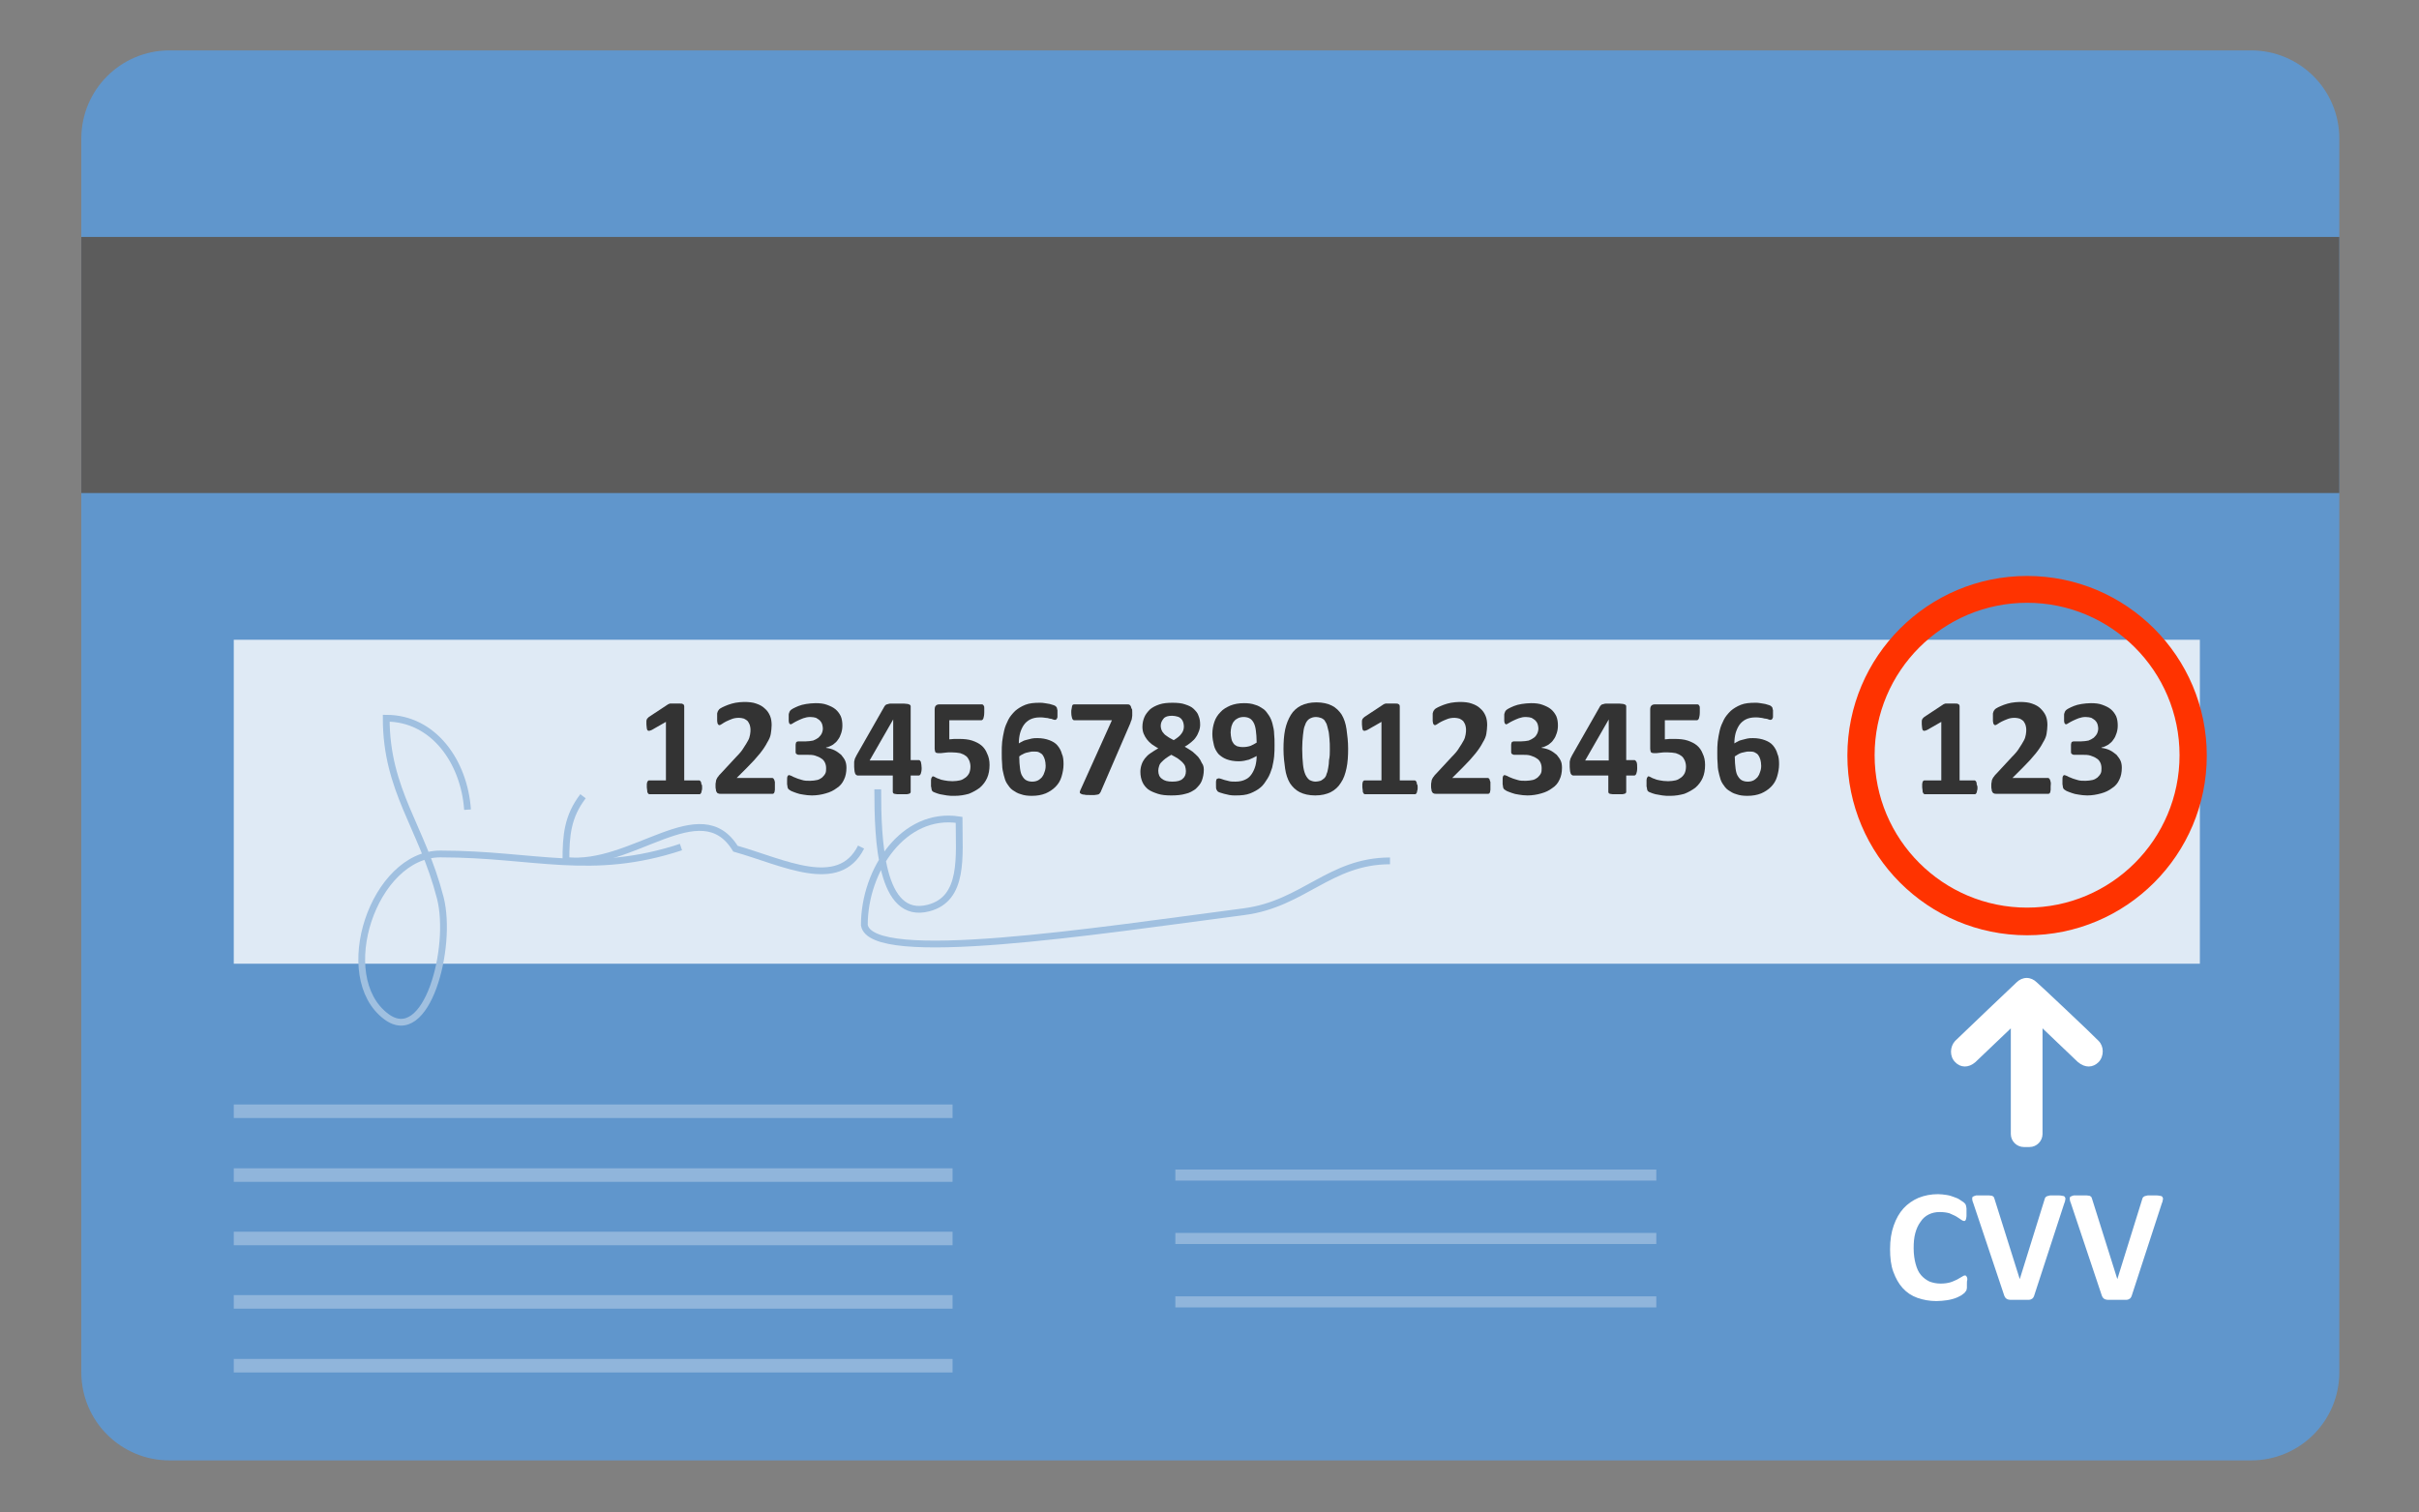 <?xml version="1.0" encoding="utf-8"?>
<!-- Generator: Adobe Illustrator 18.1.1, SVG Export Plug-In . SVG Version: 6.00 Build 0)  -->
<svg version="1.1" id="Capa_1" xmlns="http://www.w3.org/2000/svg" xmlns:xlink="http://www.w3.org/1999/xlink" x="0px" y="0px"
	 viewBox="0 0 595 372" enable-background="new 0 0 595 372" xml:space="preserve">
<rect x="0" y="0" width="595" height="372" fill="#808080" stroke="none"/>
<path fill="#6096CC" d="M20,34.1c0-12,9.7-21.7,21.7-21.7h512c12,0,21.7,9.7,21.7,21.7v303.5c0,12-9.7,21.7-21.7,21.7h-512
	c-12,0-21.7-9.7-21.7-21.7V34.1z"/>
<g>
	<defs>
		<path id="SVGID_1_" d="M20,34.1c0-12,9.7-21.7,21.7-21.7h512c12,0,21.7,9.7,21.7,21.7v303.5c0,12-9.7,21.7-21.7,21.7h-512
			c-12,0-21.7-9.7-21.7-21.7V34.1z"/>
	</defs>
	<clipPath id="SVGID_2_">
		<use xlink:href="#SVGID_1_"  overflow="visible"/>
	</clipPath>
	<rect x="8.3" y="58.3" clip-path="url(#SVGID_2_)" fill="#5C5C5C" width="573.7" height="63"/>
</g>
<rect x="57.5" y="157.4" fill="#DFEAF5" width="483.6" height="79.7"/>
<path fill-rule="evenodd" clip-rule="evenodd" fill="#333333" d="M172.7,193.7c0,0.3,0,0.6-0.1,0.8c0,0.2-0.1,0.4-0.1,0.5
	c-0.1,0.1-0.1,0.2-0.2,0.3c-0.1,0.1-0.2,0.1-0.3,0.1h-12.2c-0.1,0-0.2,0-0.3-0.1c-0.1-0.1-0.2-0.2-0.2-0.3c-0.1-0.1-0.1-0.3-0.1-0.5
	c0-0.2-0.1-0.5-0.1-0.8c0-0.3,0-0.6,0-0.8s0.1-0.4,0.1-0.5c0.1-0.1,0.1-0.2,0.2-0.3c0.1-0.1,0.2-0.1,0.3-0.1h4.1v-14.4l-3.5,2
	c-0.3,0.1-0.5,0.2-0.6,0.2c-0.2,0-0.3,0-0.4-0.1c-0.1-0.1-0.2-0.3-0.2-0.5c0-0.2-0.1-0.6-0.1-1c0-0.3,0-0.5,0-0.7
	c0-0.2,0-0.3,0.1-0.5c0-0.1,0.1-0.2,0.2-0.3c0.1-0.1,0.2-0.2,0.3-0.3l4.7-3.1c0.1,0,0.1-0.1,0.2-0.1c0.1,0,0.2-0.1,0.3-0.1
	c0.1,0,0.3,0,0.5,0c0.2,0,0.5,0,0.9,0c0.4,0,0.8,0,1.1,0c0.3,0,0.5,0,0.6,0.1c0.1,0,0.2,0.1,0.3,0.2c0,0.1,0.1,0.2,0.1,0.3v18.3h3.6
	c0.1,0,0.2,0,0.3,0.1c0.1,0.1,0.2,0.2,0.2,0.3c0.1,0.1,0.1,0.3,0.1,0.5C172.7,193.1,172.7,193.3,172.7,193.7z"/>
<path fill-rule="evenodd" clip-rule="evenodd" fill="#333333" d="M190.6,193.5c0,0.3,0,0.6,0,0.8c0,0.2-0.1,0.4-0.1,0.6
	c-0.1,0.1-0.1,0.3-0.2,0.3c-0.1,0.1-0.2,0.1-0.3,0.1h-12.7c-0.3,0-0.5,0-0.6-0.1c-0.2,0-0.3-0.1-0.4-0.3c-0.1-0.1-0.2-0.3-0.2-0.6
	c-0.1-0.3-0.1-0.6-0.1-1c0-0.4,0-0.7,0.1-1c0-0.3,0.1-0.5,0.2-0.7c0.1-0.2,0.2-0.4,0.4-0.6c0.1-0.2,0.3-0.4,0.6-0.7l3.8-4.1
	c0.8-0.8,1.4-1.5,1.8-2.2c0.5-0.7,0.8-1.3,1.1-1.8c0.3-0.5,0.4-1,0.5-1.5c0.1-0.5,0.1-0.9,0.1-1.3c0-0.4-0.1-0.7-0.2-1.1
	c-0.1-0.3-0.3-0.6-0.5-0.9c-0.2-0.2-0.5-0.4-0.9-0.6c-0.4-0.1-0.8-0.2-1.2-0.2c-0.7,0-1.3,0.1-1.8,0.3c-0.5,0.2-1,0.4-1.4,0.6
	c-0.4,0.2-0.7,0.4-1,0.6c-0.3,0.2-0.5,0.3-0.6,0.3c-0.1,0-0.2,0-0.3-0.1c-0.1-0.1-0.1-0.2-0.2-0.3c0-0.2-0.1-0.4-0.1-0.6
	c0-0.3,0-0.6,0-1c0-0.3,0-0.5,0-0.7c0-0.2,0-0.3,0.1-0.5c0-0.1,0.1-0.2,0.1-0.3c0.1-0.1,0.2-0.2,0.3-0.4c0.1-0.1,0.4-0.3,0.8-0.5
	s0.9-0.4,1.4-0.6c0.6-0.2,1.2-0.4,1.8-0.5c0.7-0.1,1.4-0.2,2.1-0.2c1.2,0,2.2,0.1,3,0.4c0.9,0.3,1.6,0.7,2.1,1.2
	c0.6,0.5,1,1.1,1.3,1.8c0.3,0.7,0.4,1.5,0.4,2.3c0,0.7-0.1,1.4-0.2,2.1c-0.1,0.7-0.4,1.4-0.9,2.2c-0.4,0.8-1,1.7-1.8,2.7
	c-0.8,1-1.8,2.1-3.1,3.4l-2.6,2.6h8.7c0.1,0,0.2,0,0.3,0.1c0.1,0.1,0.2,0.2,0.2,0.3c0.1,0.1,0.1,0.3,0.2,0.6
	C190.6,193,190.6,193.2,190.6,193.5z"/>
<path fill-rule="evenodd" clip-rule="evenodd" fill="#333333" d="M208.2,188.9c0,1.1-0.2,2.1-0.6,2.9c-0.4,0.9-1,1.6-1.8,2.1
	c-0.8,0.6-1.6,1-2.7,1.3c-1,0.3-2.2,0.5-3.4,0.5c-0.8,0-1.5-0.1-2.1-0.2c-0.7-0.1-1.2-0.2-1.7-0.4c-0.5-0.2-0.9-0.3-1.3-0.5
	c-0.3-0.2-0.5-0.3-0.6-0.4s-0.2-0.2-0.2-0.3c-0.1-0.1-0.1-0.2-0.1-0.4c0-0.2-0.1-0.3-0.1-0.6c0-0.2,0-0.5,0-0.8c0-0.5,0-0.9,0.1-1.1
	c0.1-0.2,0.2-0.3,0.4-0.3c0.1,0,0.3,0.1,0.6,0.2c0.3,0.2,0.6,0.3,1.1,0.5c0.4,0.2,0.9,0.3,1.5,0.5c0.6,0.2,1.2,0.2,2,0.2
	c0.6,0,1.2-0.1,1.7-0.2c0.5-0.1,0.9-0.4,1.2-0.6c0.3-0.3,0.6-0.6,0.8-1c0.2-0.4,0.2-0.8,0.2-1.3c0-0.5-0.1-1-0.3-1.4
	c-0.2-0.4-0.5-0.8-0.9-1c-0.4-0.3-0.9-0.5-1.5-0.7c-0.6-0.2-1.3-0.2-2.1-0.2h-1.9c-0.1,0-0.3,0-0.4-0.1c-0.1,0-0.2-0.1-0.3-0.2
	c-0.1-0.1-0.1-0.3-0.1-0.5c0-0.2,0-0.5,0-0.9c0-0.3,0-0.6,0-0.8c0-0.2,0.1-0.4,0.1-0.5c0.1-0.1,0.1-0.2,0.2-0.2
	c0.1,0,0.2-0.1,0.3-0.1h1.9c0.7,0,1.2-0.1,1.8-0.2c0.5-0.2,0.9-0.4,1.3-0.7c0.3-0.3,0.6-0.6,0.8-1c0.2-0.4,0.3-0.9,0.3-1.3
	c0-0.4-0.1-0.7-0.2-1.1c-0.1-0.3-0.3-0.6-0.6-0.9c-0.2-0.2-0.6-0.4-0.9-0.6c-0.4-0.1-0.8-0.2-1.4-0.2c-0.6,0-1.1,0.1-1.7,0.3
	c-0.5,0.2-1,0.4-1.4,0.6c-0.4,0.2-0.8,0.4-1.1,0.6c-0.3,0.2-0.5,0.3-0.6,0.3c-0.1,0-0.2,0-0.2-0.1c-0.1,0-0.1-0.1-0.2-0.2
	c0-0.1-0.1-0.3-0.1-0.5c0-0.2,0-0.5,0-0.8c0-0.3,0-0.5,0-0.7c0-0.2,0-0.3,0.1-0.5c0-0.1,0.1-0.2,0.1-0.3c0.1-0.1,0.1-0.2,0.2-0.3
	c0.1-0.1,0.3-0.3,0.7-0.5c0.4-0.2,0.8-0.4,1.3-0.6c0.5-0.2,1.2-0.4,1.9-0.5c0.7-0.1,1.5-0.2,2.3-0.2c1.1,0,2,0.1,2.8,0.4
	c0.8,0.3,1.5,0.6,2.1,1.1c0.6,0.5,1,1.1,1.3,1.7c0.3,0.7,0.4,1.5,0.4,2.3c0,0.7-0.1,1.3-0.3,1.9c-0.2,0.6-0.4,1.1-0.8,1.6
	c-0.3,0.5-0.7,0.8-1.2,1.2c-0.5,0.3-1.1,0.6-1.7,0.7v0.1c0.8,0.1,1.5,0.3,2.1,0.6c0.6,0.3,1.1,0.7,1.6,1.1c0.4,0.5,0.8,1,1,1.5
	S208.2,188.2,208.2,188.9z"/>
<path fill-rule="evenodd" clip-rule="evenodd" fill="#333333" d="M219.7,177L219.7,177l-5.8,10.1h5.8V177z M226.7,189
	c0,0.6-0.1,1-0.2,1.3c-0.1,0.3-0.3,0.5-0.5,0.5h-2v4c0,0.1,0,0.2-0.1,0.3c-0.1,0.1-0.2,0.2-0.4,0.2c-0.2,0.1-0.4,0.1-0.7,0.1
	c-0.3,0-0.6,0-1.1,0c-0.4,0-0.8,0-1,0c-0.3,0-0.5-0.1-0.7-0.1c-0.2-0.1-0.3-0.1-0.3-0.2c-0.1-0.1-0.1-0.2-0.1-0.3v-4h-8.5
	c-0.2,0-0.3,0-0.4-0.1c-0.1,0-0.2-0.1-0.3-0.3c-0.1-0.1-0.1-0.3-0.2-0.6c0-0.3-0.1-0.6-0.1-1.1c0-0.4,0-0.7,0-1c0-0.3,0-0.5,0.1-0.7
	c0-0.2,0.1-0.4,0.2-0.6c0.1-0.2,0.2-0.4,0.3-0.6l6.9-12.1c0.1-0.1,0.2-0.2,0.3-0.3c0.1-0.1,0.3-0.1,0.6-0.2c0.2-0.1,0.6-0.1,0.9-0.1
	s0.8,0,1.4,0c0.6,0,1.1,0,1.5,0c0.4,0,0.7,0.1,1,0.1c0.2,0.1,0.4,0.1,0.5,0.2c0.1,0.1,0.2,0.2,0.2,0.3v13.3h2c0.2,0,0.3,0.1,0.5,0.4
	C226.6,187.9,226.7,188.4,226.7,189z"/>
<path fill-rule="evenodd" clip-rule="evenodd" fill="#333333" d="M243.4,188.2c0,1.2-0.2,2.3-0.6,3.2c-0.4,0.9-1,1.7-1.8,2.4
	c-0.8,0.6-1.7,1.1-2.7,1.5c-1.1,0.3-2.2,0.5-3.5,0.5c-0.7,0-1.3,0-1.9-0.1c-0.6-0.1-1.2-0.2-1.7-0.3c-0.5-0.1-0.9-0.3-1.2-0.4
	c-0.3-0.1-0.5-0.2-0.6-0.3s-0.2-0.2-0.2-0.3c0-0.1-0.1-0.2-0.1-0.4c0-0.1,0-0.3-0.1-0.5c0-0.2,0-0.5,0-0.8c0-0.3,0-0.6,0-0.8
	c0-0.2,0.1-0.4,0.1-0.5c0.1-0.1,0.1-0.2,0.2-0.3c0.1-0.1,0.1-0.1,0.2-0.1c0.1,0,0.3,0.1,0.5,0.2c0.2,0.1,0.5,0.3,0.9,0.4
	c0.4,0.2,0.8,0.3,1.4,0.4c0.5,0.1,1.2,0.2,2,0.2c0.7,0,1.3-0.1,1.8-0.2c0.5-0.1,1-0.4,1.4-0.7c0.4-0.3,0.7-0.7,0.9-1.1
	c0.2-0.5,0.3-1,0.3-1.6c0-0.5-0.1-1-0.3-1.5c-0.2-0.4-0.4-0.8-0.8-1.1c-0.4-0.3-0.8-0.5-1.4-0.7c-0.6-0.1-1.3-0.2-2.1-0.2
	c-0.7,0-1.3,0-1.8,0.1c-0.5,0.1-1.1,0.1-1.5,0.1c-0.3,0-0.6-0.1-0.7-0.2c-0.1-0.2-0.2-0.5-0.2-0.9v-9.6c0-0.5,0.1-0.8,0.3-1
	c0.2-0.2,0.5-0.3,0.8-0.3h10.5c0.1,0,0.2,0,0.3,0.1c0.1,0.1,0.2,0.2,0.2,0.3c0.1,0.1,0.1,0.3,0.1,0.6c0,0.2,0,0.5,0,0.9
	c0,0.7-0.1,1.2-0.2,1.5c-0.1,0.3-0.3,0.5-0.5,0.5h-7.9v4.7c0.4,0,0.8-0.1,1.2-0.1c0.4,0,0.8,0,1.2,0c1.2,0,2.3,0.1,3.2,0.4
	c0.9,0.3,1.7,0.7,2.3,1.2c0.6,0.5,1.1,1.2,1.4,2C243.2,186.2,243.4,187.1,243.4,188.2z"/>
<path fill-rule="evenodd" clip-rule="evenodd" fill="#333333" d="M257.2,188.4c0-0.6-0.1-1.1-0.2-1.5c-0.1-0.4-0.3-0.8-0.5-1.1
	c-0.2-0.3-0.5-0.5-0.9-0.7c-0.4-0.2-0.8-0.2-1.4-0.2c-0.3,0-0.6,0-0.9,0.1c-0.3,0.1-0.6,0.1-0.9,0.2c-0.3,0.1-0.6,0.2-0.9,0.4
	c-0.3,0.1-0.5,0.3-0.8,0.5c0,1.2,0.1,2.2,0.2,3c0.1,0.8,0.3,1.5,0.6,1.9c0.3,0.5,0.6,0.8,1,1c0.4,0.2,0.9,0.3,1.4,0.3
	c0.5,0,1-0.1,1.4-0.3c0.4-0.2,0.7-0.5,1-0.8c0.3-0.4,0.5-0.8,0.6-1.2C257.1,189.5,257.2,189,257.2,188.4z M261.6,188
	c0,1.1-0.2,2.1-0.5,3.1c-0.3,1-0.8,1.8-1.5,2.5c-0.7,0.7-1.5,1.2-2.4,1.6c-1,0.4-2.1,0.6-3.4,0.6c-1,0-1.9-0.1-2.7-0.4
	c-0.8-0.2-1.4-0.6-2-1s-1-1-1.4-1.6c-0.4-0.6-0.6-1.3-0.8-2.1c-0.2-0.8-0.4-1.6-0.4-2.6c-0.1-0.9-0.1-1.9-0.1-2.9
	c0-0.9,0-1.8,0.1-2.7c0.1-0.9,0.3-1.9,0.5-2.8c0.2-0.9,0.6-1.8,1-2.6c0.4-0.8,1-1.5,1.7-2.2c0.7-0.6,1.5-1.1,2.5-1.5
	c1-0.4,2.2-0.5,3.5-0.5c0.4,0,0.9,0,1.3,0.1c0.4,0.1,0.8,0.1,1.2,0.2c0.4,0.1,0.7,0.2,1,0.3c0.3,0.1,0.4,0.2,0.5,0.3
	c0.1,0.1,0.2,0.2,0.2,0.2c0,0.1,0.1,0.2,0.1,0.3c0,0.1,0,0.2,0.1,0.4c0,0.2,0,0.4,0,0.6c0,0.4,0,0.6,0,0.9c0,0.2,0,0.4-0.1,0.5
	c0,0.1-0.1,0.2-0.2,0.3c-0.1,0.1-0.2,0.1-0.3,0.1c-0.1,0-0.3,0-0.5-0.1c-0.2-0.1-0.5-0.2-0.8-0.2c-0.3-0.1-0.7-0.2-1.1-0.2
	c-0.4-0.1-0.9-0.1-1.4-0.1c-0.9,0-1.7,0.2-2.3,0.5c-0.6,0.3-1.2,0.8-1.6,1.4c-0.4,0.6-0.7,1.3-0.9,2c-0.2,0.8-0.3,1.6-0.3,2.5
	c0.3-0.2,0.5-0.3,0.9-0.5c0.3-0.2,0.7-0.3,1.1-0.4c0.4-0.1,0.8-0.2,1.2-0.3c0.4-0.1,0.9-0.1,1.4-0.1c1.1,0,2.1,0.2,2.9,0.5
	c0.8,0.3,1.5,0.7,2,1.3c0.5,0.6,0.9,1.3,1.1,2.1C261.5,186.1,261.6,187,261.6,188z"/>
<path fill-rule="evenodd" clip-rule="evenodd" fill="#333333" d="M278.5,175.2c0,0.3,0,0.6,0,0.9c0,0.2-0.1,0.5-0.1,0.7
	c0,0.2-0.1,0.4-0.2,0.6c-0.1,0.2-0.1,0.4-0.2,0.6l-7.3,16.9c-0.1,0.1-0.2,0.3-0.3,0.4c-0.1,0.1-0.3,0.2-0.5,0.2s-0.4,0.1-0.7,0.1
	c-0.3,0-0.7,0-1.1,0c-0.6,0-1.1,0-1.4-0.1c-0.4,0-0.6-0.1-0.8-0.2s-0.3-0.2-0.3-0.3s0-0.3,0.1-0.5l7.8-17.3h-9.3
	c-0.2,0-0.4-0.2-0.5-0.5c-0.1-0.3-0.2-0.8-0.2-1.5c0-0.3,0-0.6,0.1-0.9c0-0.2,0.1-0.4,0.1-0.6c0.1-0.2,0.1-0.3,0.2-0.3
	c0.1-0.1,0.2-0.1,0.3-0.1h13.1c0.2,0,0.4,0,0.5,0.1c0.1,0,0.2,0.1,0.3,0.3c0.1,0.1,0.1,0.3,0.2,0.6
	C278.5,174.4,278.5,174.7,278.5,175.2z"/>
<path fill-rule="evenodd" clip-rule="evenodd" fill="#333333" d="M291.7,189.7c0-0.4-0.1-0.8-0.2-1.2c-0.1-0.3-0.4-0.7-0.7-1
	c-0.3-0.3-0.7-0.6-1.1-0.9c-0.5-0.3-1-0.6-1.6-0.9c-0.5,0.3-1,0.6-1.4,0.9c-0.4,0.3-0.7,0.6-1,0.9c-0.3,0.3-0.5,0.6-0.6,1
	c-0.1,0.3-0.2,0.7-0.2,1.1c0,0.9,0.3,1.6,0.9,2c0.6,0.5,1.4,0.7,2.6,0.7c1.1,0,2-0.2,2.5-0.7C291.4,191.2,291.7,190.6,291.7,189.7z
	 M291.2,178.7c0-0.4-0.1-0.8-0.2-1.1c-0.1-0.3-0.3-0.6-0.5-0.8c-0.2-0.2-0.5-0.4-0.9-0.5c-0.4-0.1-0.8-0.2-1.3-0.2
	c-1,0-1.7,0.2-2.1,0.7s-0.7,1-0.7,1.8c0,0.4,0.1,0.7,0.2,1c0.1,0.3,0.3,0.6,0.6,0.9c0.2,0.3,0.6,0.5,1,0.8c0.4,0.3,0.9,0.5,1.4,0.8
	c0.8-0.5,1.5-1,1.9-1.6C291,180,291.2,179.4,291.2,178.7z M296.1,189.4c0,1-0.2,1.9-0.5,2.7c-0.3,0.8-0.9,1.4-1.5,2
	c-0.7,0.5-1.5,1-2.5,1.2c-1,0.3-2.2,0.4-3.5,0.4c-1.3,0-2.4-0.1-3.3-0.4c-0.9-0.3-1.7-0.6-2.4-1.1c-0.6-0.5-1.1-1.1-1.4-1.8
	c-0.3-0.7-0.5-1.5-0.5-2.5c0-0.6,0.1-1.2,0.3-1.8c0.2-0.6,0.5-1.1,0.8-1.5c0.4-0.5,0.8-0.9,1.4-1.3c0.6-0.4,1.2-0.8,1.9-1.2
	c-0.6-0.3-1.1-0.7-1.6-1c-0.5-0.4-0.9-0.8-1.2-1.2c-0.3-0.4-0.6-0.9-0.8-1.4c-0.2-0.5-0.3-1.1-0.3-1.7c0-0.9,0.2-1.7,0.5-2.4
	c0.3-0.7,0.8-1.3,1.4-1.9c0.6-0.5,1.4-0.9,2.3-1.2c0.9-0.3,2-0.4,3.2-0.4c1.2,0,2.3,0.1,3.1,0.4c0.9,0.3,1.6,0.6,2.1,1.1
	s1,1,1.2,1.7c0.3,0.7,0.4,1.4,0.4,2.2c0,0.5-0.1,1.1-0.3,1.6c-0.2,0.5-0.4,1-0.7,1.4c-0.3,0.5-0.7,0.9-1.2,1.3
	c-0.5,0.4-1,0.8-1.6,1.1c0.7,0.4,1.3,0.8,1.9,1.2c0.5,0.4,1,0.9,1.4,1.3c0.4,0.5,0.7,1,0.9,1.5C296,188.2,296.1,188.8,296.1,189.4z"
	/>
<path fill-rule="evenodd" clip-rule="evenodd" fill="#333333" d="M309.1,182.7c0-1.2-0.1-2.2-0.2-3c-0.1-0.8-0.3-1.5-0.6-2
	c-0.3-0.5-0.6-0.8-1-1c-0.4-0.2-0.9-0.3-1.4-0.3c-0.5,0-1,0.1-1.4,0.3c-0.4,0.2-0.7,0.4-1,0.8c-0.3,0.3-0.4,0.7-0.6,1.2
	c-0.1,0.5-0.2,1-0.2,1.5c0,0.6,0.1,1.1,0.2,1.6c0.1,0.5,0.3,0.8,0.5,1.1s0.5,0.5,0.9,0.7c0.4,0.1,0.8,0.2,1.4,0.2
	c0.7,0,1.3-0.1,1.9-0.3C308.1,183.3,308.6,183,309.1,182.7z M313.5,183.3c0,0.9,0,1.8-0.1,2.8c-0.1,1-0.3,1.9-0.5,2.8
	c-0.3,0.9-0.6,1.8-1.1,2.6c-0.5,0.8-1,1.6-1.7,2.2c-0.7,0.6-1.6,1.1-2.6,1.5c-1,0.4-2.2,0.5-3.6,0.5c-0.5,0-1,0-1.5-0.1
	c-0.5-0.1-0.9-0.2-1.3-0.3c-0.4-0.1-0.7-0.2-1-0.3c-0.3-0.1-0.5-0.2-0.6-0.3s-0.2-0.3-0.3-0.5c-0.1-0.2-0.1-0.5-0.1-1
	c0-0.4,0-0.7,0-0.9c0-0.2,0.1-0.4,0.1-0.5c0.1-0.1,0.1-0.2,0.2-0.2c0.1,0,0.2-0.1,0.3-0.1c0.1,0,0.3,0,0.6,0.1
	c0.3,0.1,0.6,0.2,0.9,0.3c0.4,0.1,0.8,0.2,1.2,0.3s1,0.1,1.5,0.1c1,0,1.8-0.2,2.4-0.5c0.7-0.3,1.2-0.8,1.6-1.4
	c0.4-0.6,0.7-1.3,0.9-2c0.2-0.8,0.3-1.6,0.3-2.4c-0.5,0.3-1.2,0.6-1.9,0.9c-0.7,0.2-1.6,0.4-2.5,0.4c-1.2,0-2.2-0.2-3-0.5
	c-0.8-0.3-1.5-0.8-2-1.3c-0.5-0.6-0.9-1.3-1.1-2.1c-0.2-0.8-0.4-1.8-0.4-2.8c0-1.1,0.2-2.1,0.5-3c0.3-0.9,0.8-1.7,1.5-2.4
	c0.6-0.7,1.5-1.2,2.4-1.6c1-0.4,2.1-0.6,3.4-0.6c1,0,1.9,0.1,2.7,0.4c0.8,0.2,1.4,0.6,2,1c0.6,0.4,1,1,1.4,1.6
	c0.4,0.6,0.7,1.3,0.9,2.1c0.2,0.8,0.4,1.6,0.4,2.5C313.5,181.4,313.5,182.3,313.5,183.3z"/>
<path fill-rule="evenodd" clip-rule="evenodd" fill="#333333" d="M327.1,184.5c0-1,0-2-0.1-2.8c-0.1-0.8-0.1-1.5-0.3-2.1
	c-0.1-0.6-0.3-1.1-0.4-1.5c-0.2-0.4-0.4-0.7-0.6-1c-0.3-0.2-0.5-0.4-0.9-0.5c-0.3-0.1-0.7-0.2-1.1-0.2c-0.7,0-1.2,0.2-1.7,0.5
	c-0.4,0.3-0.8,0.8-1,1.5c-0.3,0.6-0.4,1.5-0.5,2.4c-0.1,1-0.2,2.1-0.2,3.4c0,1.6,0.1,2.9,0.2,3.9c0.1,1,0.3,1.8,0.6,2.5
	c0.3,0.6,0.6,1,1,1.3c0.4,0.2,0.9,0.4,1.5,0.4c0.4,0,0.8-0.1,1.2-0.2c0.3-0.1,0.6-0.4,0.9-0.6c0.3-0.3,0.5-0.6,0.6-1.1
	c0.2-0.4,0.3-0.9,0.4-1.5c0.1-0.6,0.2-1.2,0.2-1.9C327.1,186.1,327.1,185.3,327.1,184.5z M331.6,184.2c0,1.8-0.1,3.4-0.4,4.8
	c-0.3,1.4-0.7,2.6-1.4,3.6c-0.6,1-1.5,1.8-2.5,2.3c-1,0.5-2.3,0.8-3.8,0.8c-1.5,0-2.8-0.3-3.8-0.8c-1-0.5-1.8-1.3-2.4-2.2
	c-0.6-1-1-2.2-1.2-3.6c-0.2-1.4-0.4-3-0.4-4.8c0-1.8,0.1-3.3,0.4-4.8c0.3-1.4,0.8-2.6,1.4-3.6c0.6-1,1.5-1.8,2.5-2.3
	c1-0.5,2.3-0.8,3.8-0.8c1.5,0,2.8,0.3,3.8,0.8s1.8,1.3,2.4,2.2c0.6,1,1,2.2,1.2,3.6S331.6,182.5,331.6,184.2z"/>
<path fill-rule="evenodd" clip-rule="evenodd" fill="#333333" d="M348.7,193.7c0,0.3,0,0.6-0.1,0.8c0,0.2-0.1,0.4-0.1,0.5
	c-0.1,0.1-0.1,0.2-0.2,0.3c-0.1,0.1-0.2,0.1-0.3,0.1h-12.2c-0.1,0-0.2,0-0.3-0.1c-0.1-0.1-0.2-0.2-0.2-0.3c-0.1-0.1-0.1-0.3-0.1-0.5
	c0-0.2-0.1-0.5-0.1-0.8c0-0.3,0-0.6,0-0.8c0-0.2,0.1-0.4,0.1-0.5s0.1-0.2,0.2-0.3c0.1-0.1,0.2-0.1,0.3-0.1h4.1v-14.4l-3.5,2
	c-0.3,0.1-0.5,0.2-0.6,0.2c-0.2,0-0.3,0-0.4-0.1c-0.1-0.1-0.2-0.3-0.2-0.5c0-0.2-0.1-0.6-0.1-1c0-0.3,0-0.5,0-0.7
	c0-0.2,0-0.3,0.1-0.5c0-0.1,0.1-0.2,0.2-0.3c0.1-0.1,0.2-0.2,0.3-0.3l4.7-3.1c0.1,0,0.1-0.1,0.2-0.1c0.1,0,0.2-0.1,0.3-0.1
	c0.1,0,0.3,0,0.5,0c0.2,0,0.5,0,0.9,0c0.4,0,0.8,0,1.1,0c0.3,0,0.5,0,0.6,0.1c0.1,0,0.2,0.1,0.3,0.2c0,0.1,0.1,0.2,0.1,0.3v18.3h3.6
	c0.1,0,0.2,0,0.3,0.1c0.1,0.1,0.2,0.2,0.2,0.3c0.1,0.1,0.1,0.3,0.1,0.5C348.7,193.1,348.7,193.3,348.7,193.7z"/>
<path fill-rule="evenodd" clip-rule="evenodd" fill="#333333" d="M366.6,193.5c0,0.3,0,0.6,0,0.8c0,0.2-0.1,0.4-0.1,0.6
	c-0.1,0.1-0.1,0.3-0.2,0.3c-0.1,0.1-0.2,0.1-0.3,0.1h-12.7c-0.3,0-0.5,0-0.6-0.1c-0.2,0-0.3-0.1-0.4-0.3c-0.1-0.1-0.2-0.3-0.2-0.6
	c-0.1-0.3-0.1-0.6-0.1-1c0-0.4,0-0.7,0.1-1c0-0.3,0.1-0.5,0.2-0.7c0.1-0.2,0.2-0.4,0.4-0.6c0.1-0.2,0.3-0.4,0.6-0.7l3.8-4.1
	c0.8-0.8,1.4-1.5,1.8-2.2c0.5-0.7,0.8-1.3,1.1-1.8c0.3-0.5,0.4-1,0.5-1.5c0.1-0.5,0.1-0.9,0.1-1.3c0-0.4-0.1-0.7-0.2-1.1
	c-0.1-0.3-0.3-0.6-0.5-0.9c-0.2-0.2-0.5-0.4-0.9-0.6c-0.4-0.1-0.8-0.2-1.2-0.2c-0.7,0-1.3,0.1-1.8,0.3c-0.5,0.2-1,0.4-1.4,0.6
	c-0.4,0.2-0.7,0.4-1,0.6c-0.3,0.2-0.5,0.3-0.6,0.3c-0.1,0-0.2,0-0.3-0.1c-0.1-0.1-0.1-0.2-0.2-0.3c0-0.2-0.1-0.4-0.1-0.6
	c0-0.3,0-0.6,0-1c0-0.3,0-0.5,0-0.7c0-0.2,0-0.3,0.1-0.5c0-0.1,0.1-0.2,0.1-0.3c0.1-0.1,0.2-0.2,0.3-0.4c0.1-0.1,0.4-0.3,0.8-0.5
	c0.4-0.2,0.9-0.4,1.4-0.6c0.6-0.2,1.2-0.4,1.8-0.5c0.7-0.1,1.4-0.2,2.1-0.2c1.2,0,2.2,0.1,3,0.4c0.9,0.3,1.6,0.7,2.1,1.2
	c0.6,0.5,1,1.1,1.3,1.8c0.3,0.7,0.4,1.5,0.4,2.3c0,0.7-0.1,1.4-0.2,2.1c-0.1,0.7-0.4,1.4-0.9,2.2c-0.4,0.8-1,1.7-1.8,2.7
	c-0.8,1-1.8,2.1-3.1,3.4l-2.6,2.6h8.7c0.1,0,0.2,0,0.3,0.1c0.1,0.1,0.2,0.2,0.2,0.3s0.1,0.3,0.2,0.6
	C366.6,193,366.6,193.2,366.6,193.5z"/>
<path fill-rule="evenodd" clip-rule="evenodd" fill="#333333" d="M384.2,188.9c0,1.1-0.2,2.1-0.6,2.9c-0.4,0.9-1,1.6-1.8,2.1
	c-0.8,0.6-1.6,1-2.7,1.3c-1,0.3-2.2,0.5-3.4,0.5c-0.8,0-1.5-0.1-2.1-0.2c-0.7-0.1-1.2-0.2-1.7-0.4c-0.5-0.2-0.9-0.3-1.3-0.5
	c-0.3-0.2-0.5-0.3-0.6-0.4s-0.2-0.2-0.2-0.3c-0.1-0.1-0.1-0.2-0.1-0.4c0-0.2-0.1-0.3-0.1-0.6c0-0.2,0-0.5,0-0.8c0-0.5,0-0.9,0.1-1.1
	c0.1-0.2,0.2-0.3,0.4-0.3c0.1,0,0.3,0.1,0.6,0.2c0.3,0.2,0.6,0.3,1.1,0.5c0.4,0.2,0.9,0.3,1.5,0.5c0.6,0.2,1.2,0.2,2,0.2
	c0.6,0,1.2-0.1,1.7-0.2c0.5-0.1,0.9-0.4,1.2-0.6c0.3-0.3,0.6-0.6,0.8-1c0.2-0.4,0.2-0.8,0.2-1.3c0-0.5-0.1-1-0.3-1.4
	c-0.2-0.4-0.5-0.8-0.9-1c-0.4-0.3-0.9-0.5-1.5-0.7c-0.6-0.2-1.3-0.2-2.1-0.2h-1.9c-0.1,0-0.3,0-0.4-0.1c-0.1,0-0.2-0.1-0.3-0.2
	c-0.1-0.1-0.1-0.3-0.1-0.5c0-0.2,0-0.5,0-0.9c0-0.3,0-0.6,0-0.8c0-0.2,0.1-0.4,0.1-0.5c0.1-0.1,0.1-0.2,0.2-0.2
	c0.1,0,0.2-0.1,0.3-0.1h1.9c0.7,0,1.2-0.1,1.8-0.2c0.5-0.2,0.9-0.4,1.3-0.7s0.6-0.6,0.8-1c0.2-0.4,0.3-0.9,0.3-1.3
	c0-0.4-0.1-0.7-0.2-1.1c-0.1-0.3-0.3-0.6-0.6-0.9c-0.2-0.2-0.6-0.4-0.9-0.6c-0.4-0.1-0.8-0.2-1.4-0.2c-0.6,0-1.1,0.1-1.7,0.3
	c-0.5,0.2-1,0.4-1.4,0.6c-0.4,0.2-0.8,0.4-1.1,0.6c-0.3,0.2-0.5,0.3-0.6,0.3c-0.1,0-0.2,0-0.2-0.1c-0.1,0-0.1-0.1-0.2-0.2
	c0-0.1-0.1-0.3-0.1-0.5c0-0.2,0-0.5,0-0.8c0-0.3,0-0.5,0-0.7c0-0.2,0-0.3,0.1-0.5c0-0.1,0.1-0.2,0.1-0.3c0.1-0.1,0.1-0.2,0.2-0.3
	c0.1-0.1,0.3-0.3,0.7-0.5c0.4-0.2,0.8-0.4,1.3-0.6s1.2-0.4,1.9-0.5c0.7-0.1,1.5-0.2,2.3-0.2c1.1,0,2,0.1,2.8,0.4
	c0.8,0.3,1.5,0.6,2.1,1.1c0.6,0.5,1,1.1,1.3,1.7c0.3,0.7,0.4,1.5,0.4,2.3c0,0.7-0.1,1.3-0.3,1.9c-0.2,0.6-0.4,1.1-0.8,1.6
	c-0.3,0.5-0.7,0.8-1.2,1.2c-0.5,0.3-1.1,0.6-1.7,0.7v0.1c0.8,0.1,1.5,0.3,2.1,0.6c0.6,0.3,1.1,0.7,1.6,1.1c0.4,0.5,0.8,1,1,1.5
	C384.1,187.6,384.2,188.2,384.2,188.9z"/>
<path fill-rule="evenodd" clip-rule="evenodd" fill="#333333" d="M395.7,177L395.7,177l-5.8,10.1h5.8V177z M402.7,189
	c0,0.6-0.1,1-0.2,1.3c-0.1,0.3-0.3,0.5-0.5,0.5h-2v4c0,0.1,0,0.2-0.1,0.3c-0.1,0.1-0.2,0.2-0.4,0.2c-0.2,0.1-0.4,0.1-0.7,0.1
	c-0.3,0-0.6,0-1.1,0c-0.4,0-0.8,0-1,0c-0.3,0-0.5-0.1-0.7-0.1c-0.2-0.1-0.3-0.1-0.3-0.2c-0.1-0.1-0.1-0.2-0.1-0.3v-4h-8.5
	c-0.2,0-0.3,0-0.4-0.1c-0.1,0-0.2-0.1-0.3-0.3c-0.1-0.1-0.1-0.3-0.2-0.6c0-0.3-0.1-0.6-0.1-1.1c0-0.4,0-0.7,0-1c0-0.3,0-0.5,0.1-0.7
	c0-0.2,0.1-0.4,0.2-0.6c0.1-0.2,0.2-0.4,0.3-0.6l6.9-12.1c0.1-0.1,0.2-0.2,0.3-0.3c0.1-0.1,0.3-0.1,0.6-0.2c0.2-0.1,0.6-0.1,0.9-0.1
	c0.4,0,0.8,0,1.4,0c0.6,0,1.1,0,1.5,0c0.4,0,0.7,0.1,1,0.1c0.2,0.1,0.4,0.1,0.5,0.2c0.1,0.1,0.2,0.2,0.2,0.3v13.3h2
	c0.2,0,0.3,0.1,0.5,0.4S402.7,188.4,402.7,189z"/>
<path fill-rule="evenodd" clip-rule="evenodd" fill="#333333" d="M419.4,188.2c0,1.2-0.2,2.3-0.6,3.2c-0.4,0.9-1,1.7-1.8,2.4
	c-0.8,0.6-1.7,1.1-2.7,1.5c-1.1,0.3-2.2,0.5-3.5,0.5c-0.7,0-1.3,0-1.9-0.1c-0.6-0.1-1.2-0.2-1.7-0.3c-0.5-0.1-0.9-0.3-1.2-0.4
	c-0.3-0.1-0.5-0.2-0.6-0.3c-0.1-0.1-0.2-0.2-0.2-0.3c0-0.1-0.1-0.2-0.1-0.4c0-0.1,0-0.3-0.1-0.5c0-0.2,0-0.5,0-0.8
	c0-0.3,0-0.6,0-0.8c0-0.2,0.1-0.4,0.1-0.5c0.1-0.1,0.1-0.2,0.2-0.3c0.1-0.1,0.1-0.1,0.2-0.1c0.1,0,0.3,0.1,0.5,0.2
	c0.2,0.1,0.5,0.3,0.9,0.4c0.4,0.2,0.8,0.3,1.4,0.4c0.5,0.1,1.2,0.2,2,0.2c0.7,0,1.3-0.1,1.8-0.2c0.5-0.1,1-0.4,1.4-0.7
	c0.4-0.3,0.7-0.7,0.9-1.1c0.2-0.5,0.3-1,0.3-1.6c0-0.5-0.1-1-0.3-1.5c-0.2-0.4-0.4-0.8-0.8-1.1c-0.4-0.3-0.8-0.5-1.4-0.7
	c-0.6-0.1-1.3-0.2-2.1-0.2c-0.7,0-1.3,0-1.8,0.1c-0.5,0.1-1.1,0.1-1.5,0.1c-0.3,0-0.6-0.1-0.7-0.2c-0.1-0.2-0.2-0.5-0.2-0.9v-9.6
	c0-0.5,0.1-0.8,0.3-1c0.2-0.2,0.5-0.3,0.8-0.3h10.5c0.1,0,0.2,0,0.3,0.1c0.1,0.1,0.2,0.2,0.2,0.3c0.1,0.1,0.1,0.3,0.1,0.6
	c0,0.2,0,0.5,0,0.9c0,0.7-0.1,1.2-0.2,1.5c-0.1,0.3-0.3,0.5-0.5,0.5h-7.9v4.7c0.4,0,0.8-0.1,1.2-0.1c0.4,0,0.8,0,1.2,0
	c1.2,0,2.3,0.1,3.2,0.4c0.9,0.3,1.7,0.7,2.3,1.2c0.6,0.5,1.1,1.2,1.4,2C419.2,186.2,419.4,187.1,419.4,188.2z"/>
<path fill-rule="evenodd" clip-rule="evenodd" fill="#333333" d="M433.2,188.4c0-0.6-0.1-1.1-0.2-1.5c-0.1-0.4-0.3-0.8-0.5-1.1
	c-0.2-0.3-0.5-0.5-0.9-0.7c-0.4-0.2-0.8-0.2-1.4-0.2c-0.3,0-0.6,0-0.9,0.1c-0.3,0.1-0.6,0.1-0.9,0.2c-0.3,0.1-0.6,0.2-0.9,0.4
	s-0.5,0.3-0.8,0.5c0,1.2,0.1,2.2,0.2,3s0.3,1.5,0.6,1.9c0.3,0.5,0.6,0.8,1,1c0.4,0.2,0.9,0.3,1.4,0.3c0.5,0,1-0.1,1.4-0.3
	c0.4-0.2,0.7-0.5,1-0.8c0.3-0.4,0.5-0.8,0.6-1.2C433.1,189.5,433.2,189,433.2,188.4z M437.6,188c0,1.1-0.2,2.1-0.5,3.1
	s-0.8,1.8-1.5,2.5c-0.7,0.7-1.5,1.2-2.4,1.6c-1,0.4-2.1,0.6-3.4,0.6c-1,0-1.9-0.1-2.7-0.4c-0.8-0.2-1.4-0.6-2-1
	c-0.6-0.4-1-1-1.4-1.6c-0.4-0.6-0.6-1.3-0.8-2.1c-0.2-0.8-0.4-1.6-0.4-2.6c-0.1-0.9-0.1-1.9-0.1-2.9c0-0.9,0-1.8,0.1-2.7
	c0.1-0.9,0.3-1.9,0.5-2.8c0.2-0.9,0.6-1.8,1-2.6c0.4-0.8,1-1.5,1.7-2.2c0.7-0.6,1.5-1.1,2.5-1.5s2.2-0.5,3.5-0.5
	c0.4,0,0.9,0,1.3,0.1c0.4,0.1,0.8,0.1,1.2,0.2c0.4,0.1,0.7,0.2,1,0.3c0.3,0.1,0.4,0.2,0.5,0.3c0.1,0.1,0.2,0.2,0.2,0.2
	c0,0.1,0.1,0.2,0.1,0.3c0,0.1,0,0.2,0.1,0.4c0,0.2,0,0.4,0,0.6c0,0.4,0,0.6,0,0.9c0,0.2,0,0.4-0.1,0.5c0,0.1-0.1,0.2-0.2,0.3
	c-0.1,0.1-0.2,0.1-0.3,0.1c-0.1,0-0.3,0-0.5-0.1c-0.2-0.1-0.5-0.2-0.8-0.2s-0.7-0.2-1.1-0.2c-0.4-0.1-0.9-0.1-1.4-0.1
	c-0.9,0-1.7,0.2-2.3,0.5s-1.2,0.8-1.6,1.4c-0.4,0.6-0.7,1.3-0.9,2c-0.2,0.8-0.3,1.6-0.3,2.5c0.3-0.2,0.5-0.3,0.9-0.5
	c0.3-0.2,0.7-0.3,1.1-0.4c0.4-0.1,0.8-0.2,1.2-0.3c0.4-0.1,0.9-0.1,1.4-0.1c1.1,0,2.1,0.2,2.9,0.5c0.8,0.3,1.5,0.7,2,1.3
	c0.5,0.6,0.9,1.3,1.1,2.1C437.5,186.1,437.6,187,437.6,188z"/>
<path fill-rule="evenodd" clip-rule="evenodd" fill="#333333" d="M486.4,193.7c0,0.3,0,0.6-0.1,0.8c0,0.2-0.1,0.4-0.1,0.5
	c-0.1,0.1-0.1,0.2-0.2,0.3c-0.1,0.1-0.2,0.1-0.3,0.1h-12.2c-0.1,0-0.2,0-0.3-0.1c-0.1-0.1-0.2-0.2-0.2-0.3c-0.1-0.1-0.1-0.3-0.1-0.5
	c0-0.2-0.1-0.5-0.1-0.8c0-0.3,0-0.6,0-0.8s0.1-0.4,0.1-0.5s0.1-0.2,0.2-0.3c0.1-0.1,0.2-0.1,0.3-0.1h4.1v-14.4l-3.5,2
	c-0.3,0.1-0.5,0.2-0.6,0.2c-0.2,0-0.3,0-0.4-0.1c-0.1-0.1-0.2-0.3-0.2-0.5c0-0.2-0.1-0.6-0.1-1c0-0.3,0-0.5,0-0.7
	c0-0.2,0-0.3,0.1-0.5c0-0.1,0.1-0.2,0.2-0.3c0.1-0.1,0.2-0.2,0.3-0.3l4.7-3.1c0.1,0,0.1-0.1,0.2-0.1c0.1,0,0.2-0.1,0.3-0.1
	c0.1,0,0.3,0,0.5,0c0.2,0,0.5,0,0.9,0c0.4,0,0.8,0,1.1,0c0.3,0,0.5,0,0.6,0.1c0.1,0,0.2,0.1,0.3,0.2c0,0.1,0.1,0.2,0.1,0.3v18.3h3.6
	c0.1,0,0.2,0,0.3,0.1c0.1,0.1,0.2,0.2,0.2,0.3c0.1,0.1,0.1,0.3,0.1,0.5S486.4,193.3,486.4,193.7z"/>
<path fill-rule="evenodd" clip-rule="evenodd" fill="#333333" d="M504.4,193.5c0,0.3,0,0.6,0,0.8c0,0.2-0.1,0.4-0.1,0.6
	c-0.1,0.1-0.1,0.3-0.2,0.3c-0.1,0.1-0.2,0.1-0.3,0.1h-12.7c-0.3,0-0.5,0-0.6-0.1c-0.2,0-0.3-0.1-0.4-0.3c-0.1-0.1-0.2-0.3-0.2-0.6
	c-0.1-0.3-0.1-0.6-0.1-1c0-0.4,0-0.7,0.1-1c0-0.3,0.1-0.5,0.2-0.7c0.1-0.2,0.2-0.4,0.4-0.6c0.1-0.2,0.3-0.4,0.6-0.7l3.8-4.1
	c0.8-0.8,1.4-1.5,1.8-2.2c0.5-0.7,0.8-1.3,1.1-1.8c0.3-0.5,0.4-1,0.5-1.5c0.1-0.5,0.1-0.9,0.1-1.3c0-0.4-0.1-0.7-0.2-1.1
	c-0.1-0.3-0.3-0.6-0.5-0.9c-0.2-0.2-0.5-0.4-0.9-0.6c-0.4-0.1-0.8-0.2-1.2-0.2c-0.7,0-1.3,0.1-1.8,0.3s-1,0.4-1.4,0.6
	c-0.4,0.2-0.7,0.4-1,0.6c-0.3,0.2-0.5,0.3-0.6,0.3c-0.1,0-0.2,0-0.3-0.1c-0.1-0.1-0.1-0.2-0.2-0.3c0-0.2-0.1-0.4-0.1-0.6
	c0-0.3,0-0.6,0-1c0-0.3,0-0.5,0-0.7c0-0.2,0-0.3,0.1-0.5c0-0.1,0.1-0.2,0.1-0.3c0.1-0.1,0.2-0.2,0.3-0.4c0.1-0.1,0.4-0.3,0.8-0.5
	c0.4-0.2,0.9-0.4,1.4-0.6c0.6-0.2,1.2-0.4,1.8-0.5c0.7-0.1,1.4-0.2,2.1-0.2c1.2,0,2.2,0.1,3,0.4c0.9,0.3,1.6,0.7,2.1,1.2
	s1,1.1,1.3,1.8c0.3,0.7,0.4,1.5,0.4,2.3c0,0.7-0.1,1.4-0.2,2.1s-0.4,1.4-0.9,2.2c-0.4,0.8-1,1.7-1.8,2.7s-1.8,2.1-3.1,3.4l-2.6,2.6
	h8.7c0.1,0,0.2,0,0.3,0.1s0.2,0.2,0.2,0.3c0.1,0.1,0.1,0.3,0.2,0.6S504.4,193.2,504.4,193.5z"/>
<path fill-rule="evenodd" clip-rule="evenodd" fill="#333333" d="M521.9,188.9c0,1.1-0.2,2.1-0.6,2.9c-0.4,0.9-1,1.6-1.8,2.1
	c-0.8,0.6-1.6,1-2.7,1.3s-2.2,0.5-3.4,0.5c-0.8,0-1.5-0.1-2.1-0.2c-0.7-0.1-1.2-0.2-1.7-0.4c-0.5-0.2-0.9-0.3-1.3-0.5
	c-0.3-0.2-0.5-0.3-0.6-0.4s-0.2-0.2-0.2-0.3c-0.1-0.1-0.1-0.2-0.1-0.4c0-0.2-0.1-0.3-0.1-0.6c0-0.2,0-0.5,0-0.8c0-0.5,0-0.9,0.1-1.1
	c0.1-0.2,0.2-0.3,0.4-0.3c0.1,0,0.3,0.1,0.6,0.2c0.3,0.2,0.6,0.3,1.1,0.5c0.4,0.2,0.9,0.3,1.5,0.5c0.6,0.2,1.2,0.2,2,0.2
	c0.6,0,1.2-0.1,1.7-0.2c0.5-0.1,0.9-0.4,1.2-0.6c0.3-0.3,0.6-0.6,0.8-1c0.2-0.4,0.2-0.8,0.2-1.3c0-0.5-0.1-1-0.3-1.4
	c-0.2-0.4-0.5-0.8-0.9-1c-0.4-0.3-0.9-0.5-1.5-0.7c-0.6-0.2-1.3-0.2-2.1-0.2h-1.9c-0.1,0-0.3,0-0.4-0.1c-0.1,0-0.2-0.1-0.3-0.2
	c-0.1-0.1-0.1-0.3-0.1-0.5c0-0.2,0-0.5,0-0.9c0-0.3,0-0.6,0-0.8c0-0.2,0.1-0.4,0.1-0.5c0.1-0.1,0.1-0.2,0.2-0.2
	c0.1,0,0.2-0.1,0.3-0.1h1.9c0.7,0,1.2-0.1,1.8-0.2c0.5-0.2,0.9-0.4,1.3-0.7c0.3-0.3,0.6-0.6,0.8-1c0.2-0.4,0.3-0.9,0.3-1.3
	c0-0.4-0.1-0.7-0.2-1.1c-0.1-0.3-0.3-0.6-0.6-0.9c-0.2-0.2-0.6-0.4-0.9-0.6c-0.4-0.1-0.8-0.2-1.4-0.2c-0.6,0-1.1,0.1-1.7,0.3
	c-0.5,0.2-1,0.4-1.4,0.6c-0.4,0.2-0.8,0.4-1.1,0.6c-0.3,0.2-0.5,0.3-0.6,0.3c-0.1,0-0.2,0-0.2-0.1c-0.1,0-0.1-0.1-0.2-0.2
	c0-0.1-0.1-0.3-0.1-0.5c0-0.2,0-0.5,0-0.8c0-0.3,0-0.5,0-0.7c0-0.2,0-0.3,0.1-0.5c0-0.1,0.1-0.2,0.1-0.3c0.1-0.1,0.1-0.2,0.2-0.3
	c0.1-0.1,0.3-0.3,0.7-0.5c0.4-0.2,0.8-0.4,1.3-0.6c0.5-0.2,1.2-0.4,1.9-0.5c0.7-0.1,1.5-0.2,2.3-0.2c1.1,0,2,0.1,2.8,0.4
	c0.8,0.3,1.5,0.6,2.1,1.1c0.6,0.5,1,1.1,1.3,1.7c0.3,0.7,0.4,1.5,0.4,2.3c0,0.7-0.1,1.3-0.3,1.9c-0.2,0.6-0.4,1.1-0.8,1.6
	c-0.3,0.5-0.7,0.8-1.2,1.2c-0.5,0.3-1.1,0.6-1.7,0.7v0.1c0.8,0.1,1.5,0.3,2.1,0.6c0.6,0.3,1.1,0.7,1.6,1.1c0.4,0.5,0.8,1,1,1.5
	S521.9,188.2,521.9,188.9z"/>
<path fill="#FF3300" d="M498.6,148.3c-20.7,0-37.5,16.8-37.5,37.5c0,20.7,16.8,37.5,37.5,37.5s37.5-16.8,37.5-37.5
	C536.1,165.1,519.3,148.3,498.6,148.3z M498.6,141.7c24.4,0,44.2,19.8,44.2,44.2c0,24.4-19.8,44.2-44.2,44.2s-44.2-19.8-44.2-44.2
	C454.4,161.5,474.2,141.7,498.6,141.7z"/>
<path fill="#FFFFFF" d="M516.2,256.1c1.3,1.3,1.4,3.7,0,5.2c-1.4,1.4-3.3,1.5-5.1,0l-8.7-8.3v26c0,1.7-1.4,3.2-3.2,3.2h-1.4
	c-1.7,0-3.2-1.4-3.2-3.2v-26l-8.7,8.3c-1.7,1.5-3.7,1.4-5,0c-1.4-1.4-1.3-3.8,0-5.2c1.3-1.3,15.1-14.4,15.1-14.4
	c0.7-0.7,1.6-1.1,2.5-1.1c0.9,0,1.8,0.4,2.5,1.1C501.1,241.7,514.9,254.7,516.2,256.1z"/>
<path fill-rule="evenodd" clip-rule="evenodd" fill="#FFFFFF" d="M483.8,315.9c0,0.3,0,0.6,0,0.8c0,0.2,0,0.4-0.1,0.6
	c0,0.2-0.1,0.3-0.2,0.4c-0.1,0.1-0.2,0.3-0.3,0.4c-0.1,0.1-0.4,0.3-0.8,0.6c-0.4,0.2-0.9,0.5-1.5,0.7c-0.6,0.2-1.3,0.4-2.1,0.5
	c-0.8,0.1-1.6,0.2-2.5,0.2c-1.7,0-3.3-0.3-4.7-0.8c-1.4-0.5-2.6-1.3-3.6-2.4s-1.7-2.4-2.3-4s-0.8-3.5-0.8-5.6c0-2.2,0.3-4.1,0.9-5.8
	c0.6-1.7,1.4-3.1,2.4-4.2c1-1.1,2.3-2,3.7-2.6c1.5-0.6,3.1-0.9,4.8-0.9c0.7,0,1.4,0.1,2.1,0.2c0.7,0.1,1.3,0.3,1.8,0.5
	c0.6,0.2,1.1,0.4,1.5,0.7c0.4,0.3,0.8,0.5,0.9,0.6c0.2,0.2,0.3,0.3,0.4,0.4c0.1,0.1,0.1,0.3,0.2,0.5c0,0.2,0.1,0.4,0.1,0.6
	c0,0.2,0,0.6,0,0.9c0,0.4,0,0.7,0,1c0,0.3-0.1,0.5-0.1,0.7c-0.1,0.2-0.1,0.3-0.2,0.4c-0.1,0.1-0.2,0.1-0.3,0.1
	c-0.2,0-0.4-0.1-0.7-0.3c-0.3-0.2-0.7-0.5-1.2-0.8c-0.5-0.3-1.1-0.5-1.7-0.8c-0.7-0.2-1.5-0.3-2.4-0.3c-1,0-1.9,0.2-2.7,0.6
	s-1.5,1-2,1.8c-0.6,0.8-1,1.7-1.3,2.8c-0.3,1.1-0.4,2.3-0.4,3.7c0,1.5,0.2,2.8,0.5,3.9c0.3,1.1,0.7,2,1.3,2.7
	c0.6,0.7,1.3,1.2,2.1,1.6c0.8,0.3,1.7,0.5,2.7,0.5c0.9,0,1.7-0.1,2.4-0.3c0.7-0.2,1.2-0.5,1.7-0.7c0.5-0.3,0.9-0.5,1.2-0.7
	c0.3-0.2,0.5-0.3,0.7-0.3c0.1,0,0.2,0,0.3,0.1c0.1,0.1,0.1,0.2,0.2,0.3c0.1,0.2,0.1,0.4,0.1,0.7
	C483.8,315.1,483.8,315.5,483.8,315.9z"/>
<path fill-rule="evenodd" clip-rule="evenodd" fill="#FFFFFF" d="M500.3,318.9c-0.1,0.2-0.2,0.4-0.3,0.5c-0.1,0.1-0.3,0.2-0.5,0.3
	c-0.2,0.1-0.6,0.1-1,0.1c-0.4,0-0.9,0-1.6,0c-0.5,0-1,0-1.4,0c-0.4,0-0.7,0-1,0c-0.3,0-0.5-0.1-0.6-0.1c-0.2-0.1-0.3-0.1-0.4-0.2
	c-0.1-0.1-0.2-0.2-0.3-0.3c-0.1-0.1-0.1-0.3-0.2-0.4l-7.6-22.7c-0.2-0.5-0.3-0.8-0.3-1.1c0-0.3,0-0.5,0.2-0.6
	c0.2-0.1,0.4-0.2,0.8-0.3c0.4,0,0.9,0,1.7,0c0.6,0,1.1,0,1.4,0c0.3,0,0.6,0.1,0.8,0.1c0.2,0.1,0.3,0.2,0.4,0.3
	c0.1,0.1,0.1,0.3,0.2,0.5l6.2,19.7h0l6.1-19.6c0.1-0.2,0.1-0.4,0.2-0.5c0.1-0.1,0.2-0.2,0.4-0.3c0.2-0.1,0.5-0.1,0.8-0.2
	c0.4,0,0.8,0,1.5,0c0.6,0,1.1,0,1.4,0.1c0.3,0,0.6,0.1,0.7,0.3c0.1,0.2,0.2,0.4,0.1,0.6c0,0.3-0.1,0.6-0.3,1.1L500.3,318.9z"/>
<path fill-rule="evenodd" clip-rule="evenodd" fill="#FFFFFF" d="M524.3,318.9c-0.1,0.2-0.2,0.4-0.3,0.5c-0.1,0.1-0.3,0.2-0.5,0.3
	c-0.2,0.1-0.6,0.1-1,0.1s-0.9,0-1.6,0c-0.5,0-1,0-1.4,0c-0.4,0-0.7,0-1,0c-0.3,0-0.5-0.1-0.6-0.1c-0.2-0.1-0.3-0.1-0.4-0.2
	c-0.1-0.1-0.2-0.2-0.3-0.3c-0.1-0.1-0.1-0.3-0.2-0.4l-7.6-22.7c-0.2-0.5-0.3-0.8-0.3-1.1c0-0.3,0-0.5,0.2-0.6
	c0.2-0.1,0.4-0.2,0.8-0.3c0.4,0,0.9,0,1.7,0c0.6,0,1.1,0,1.4,0c0.3,0,0.6,0.1,0.8,0.1c0.2,0.1,0.3,0.2,0.4,0.3
	c0.1,0.1,0.1,0.3,0.2,0.5l6.2,19.7h0l6.1-19.6c0.1-0.2,0.1-0.4,0.2-0.5c0.1-0.1,0.2-0.2,0.4-0.3c0.2-0.1,0.5-0.1,0.8-0.2
	c0.4,0,0.8,0,1.5,0c0.6,0,1.1,0,1.4,0.1c0.3,0,0.6,0.1,0.7,0.3c0.1,0.2,0.2,0.4,0.1,0.6c0,0.3-0.1,0.6-0.3,1.1L524.3,318.9z"/>
<path fill="none" stroke="#A0C0E0" stroke-width="1.667" stroke-miterlimit="3.864" d="M115,199.2c-0.8-11.7-8.3-22.5-20-22.5
	c0,17.9,8.8,26.7,13.3,44.2c3.1,12.1-3.3,36.7-13.3,29.2c-13.1-9.8-3.1-40,13.3-40c23.1,0,37.1,5.6,59.2-1.7"/>
<path fill="none" stroke="#A0C0E0" stroke-width="1.667" stroke-miterlimit="3.864" d="M143.4,195.9c-3.8,5-4.2,9.6-4.2,15.8
	c16.3,1.9,33.1-16.9,41.7-2.9c11.7,3.3,25.4,10.6,30.9-0.4"/>
<path fill="none" stroke="#A0C0E0" stroke-width="1.667" stroke-miterlimit="3.864" d="M215.9,194.2c0,12.3,0.6,32.3,12.5,29.2
	c8.8-2.3,7.5-12.7,7.5-21.7c-13.6-2.1-23.3,12.3-23.3,25.9c1.7,10,56.7,1.5,93.4-3.3c14.6-1.9,21.1-12.5,35.9-12.5"/>
<line fill="none" stroke="#90B5DB" stroke-width="3.334" stroke-miterlimit="3.864" x1="57.5" y1="273.4" x2="234.3" y2="273.4"/>
<line fill="none" stroke="#90B5DB" stroke-width="3.334" stroke-miterlimit="3.864" x1="57.5" y1="289.1" x2="234.3" y2="289.1"/>
<line fill="none" stroke="#90B5DB" stroke-width="3.334" stroke-miterlimit="3.864" x1="57.5" y1="304.7" x2="234.3" y2="304.7"/>
<line fill="none" stroke="#90B5DB" stroke-width="3.334" stroke-miterlimit="3.864" x1="57.5" y1="336" x2="234.3" y2="336"/>
<line fill="none" stroke="#90B5DB" stroke-width="3.334" stroke-miterlimit="3.864" x1="57.5" y1="320.3" x2="234.3" y2="320.3"/>
<line fill="none" stroke="#90B5DB" stroke-width="2.728" stroke-miterlimit="3.864" x1="289.1" y1="289.1" x2="407.4" y2="289.1"/>
<line fill="none" stroke="#90B5DB" stroke-width="2.728" stroke-miterlimit="3.864" x1="289.1" y1="304.7" x2="407.4" y2="304.7"/>
<line fill="none" stroke="#90B5DB" stroke-width="2.728" stroke-miterlimit="3.864" x1="289.1" y1="320.3" x2="407.4" y2="320.3"/>
</svg>

